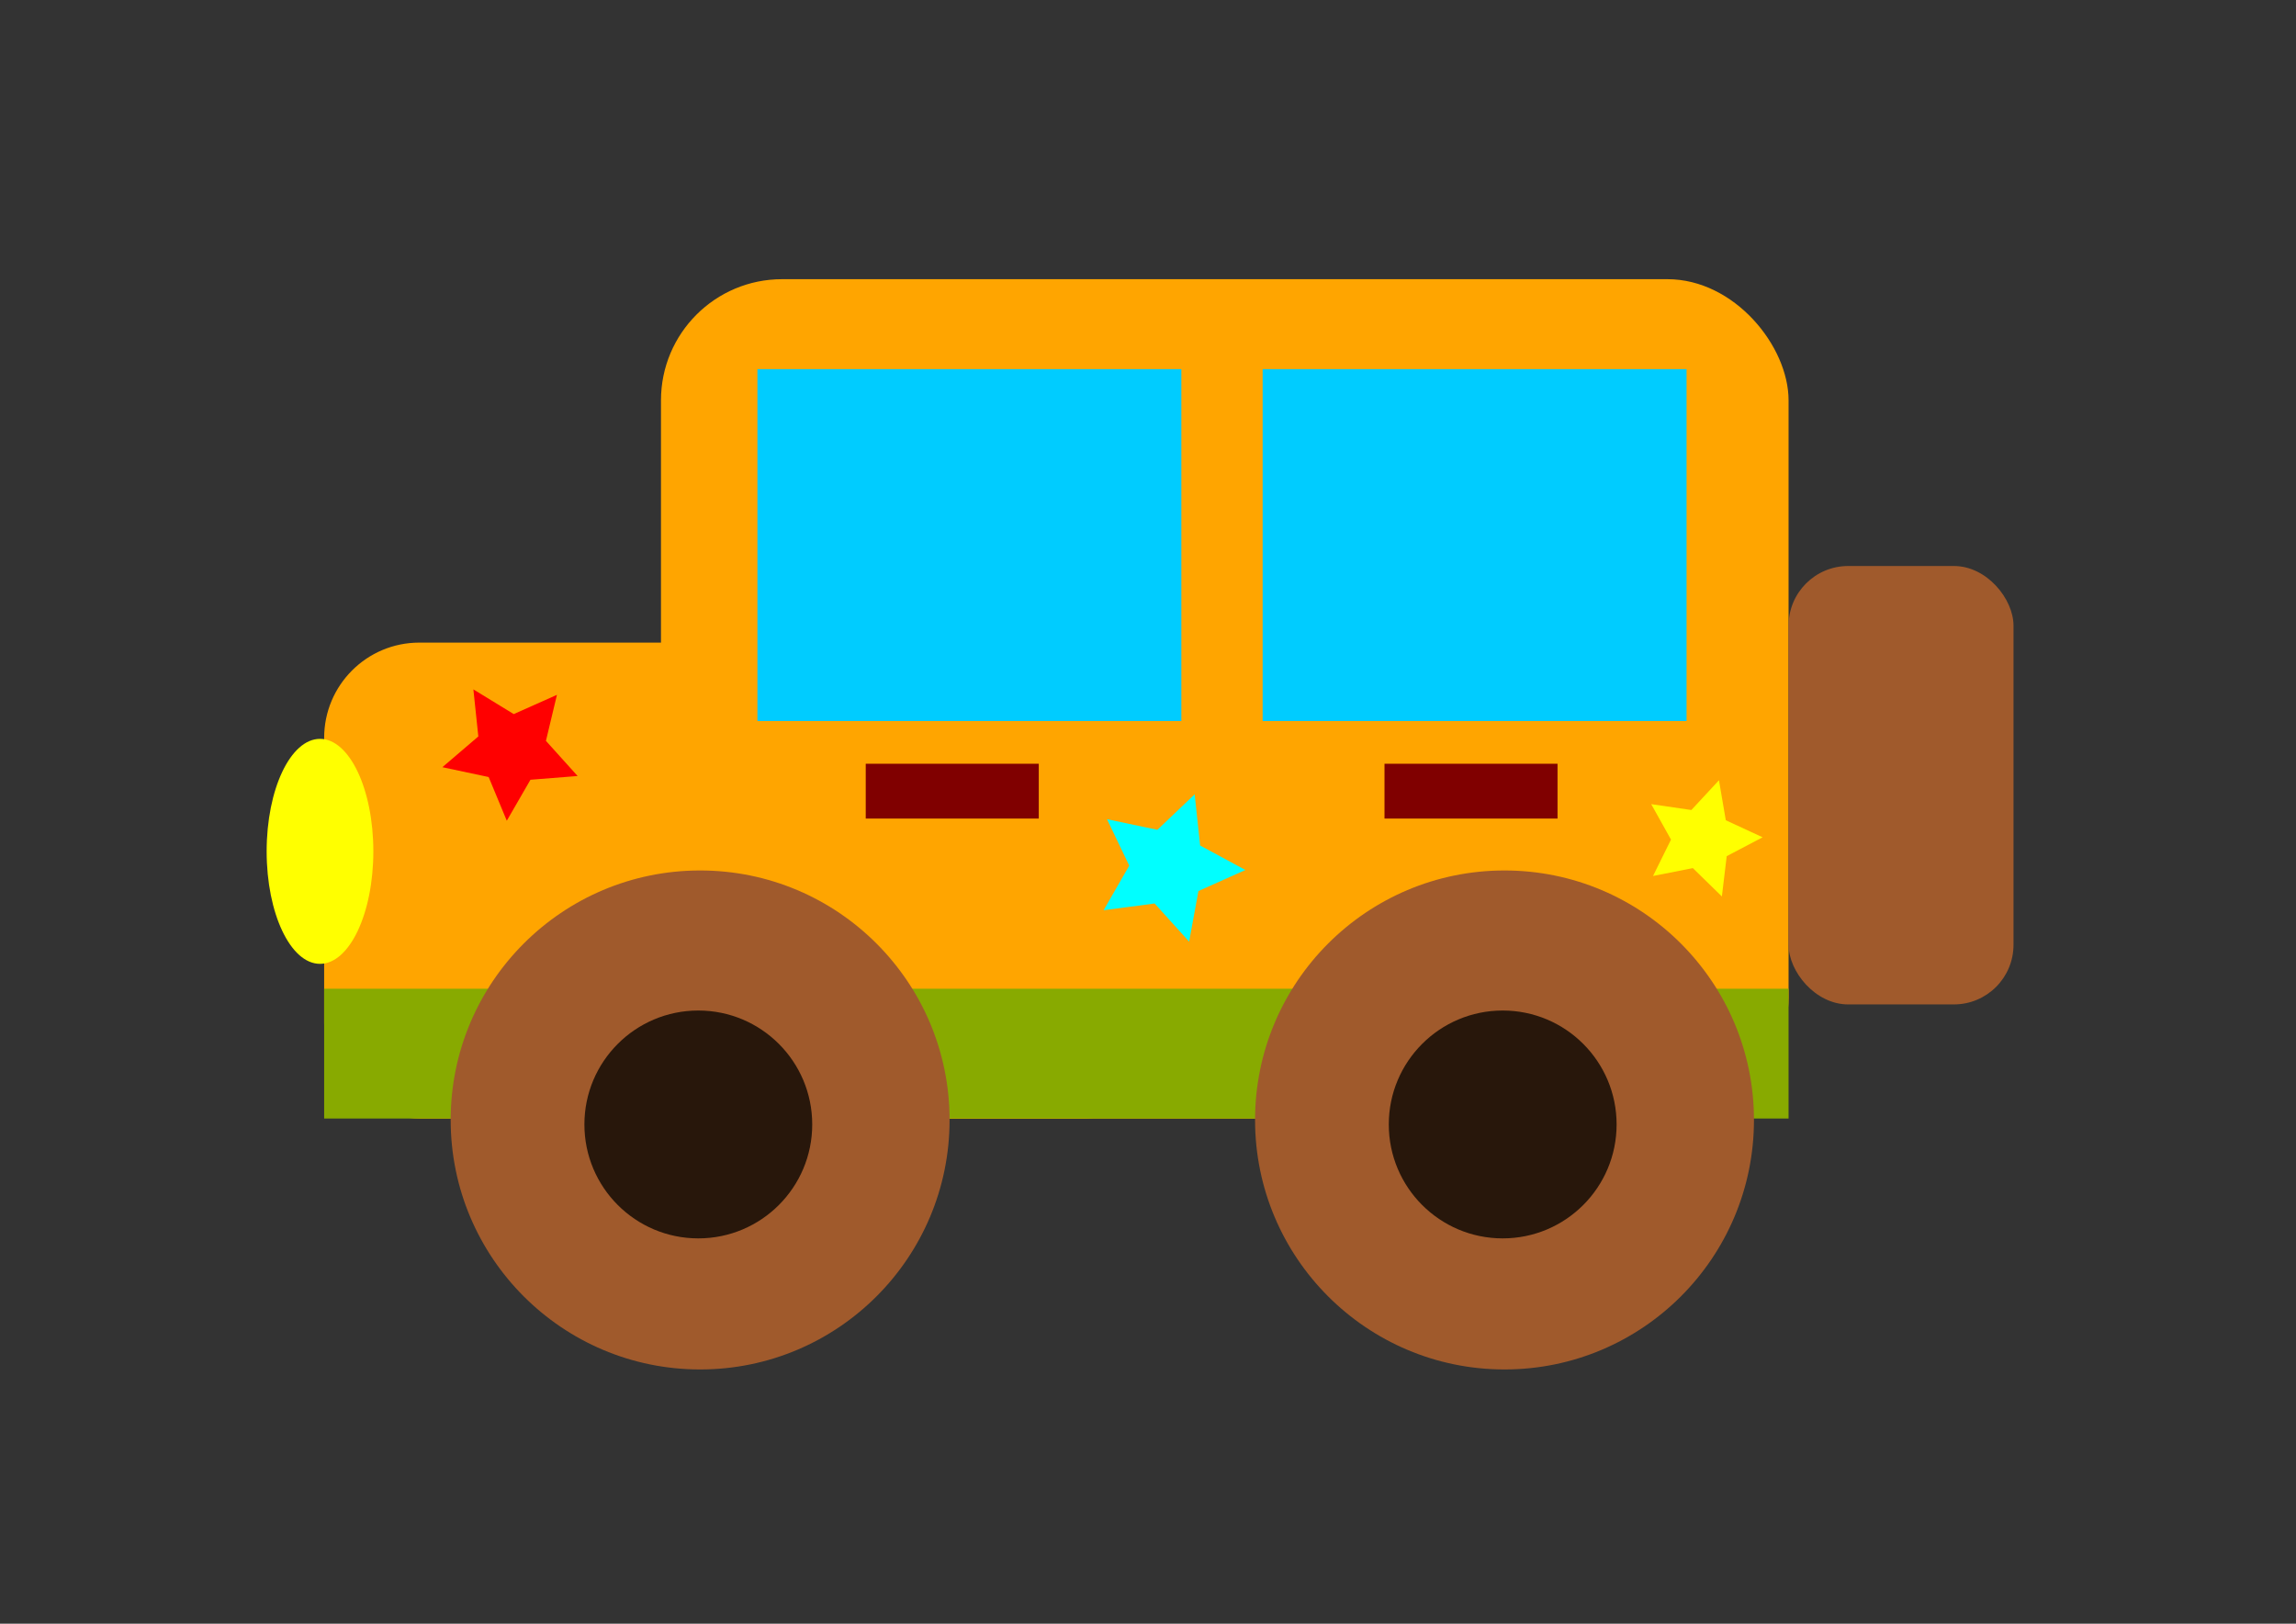 <?xml version="1.0" encoding="UTF-8" standalone="no"?>
<!-- Created with Inkscape (http://www.inkscape.org/) -->

<svg
   xmlns:dc="http://purl.org/dc/elements/1.1/"
   xmlns:cc="http://creativecommons.org/ns#"
   xmlns:rdf="http://www.w3.org/1999/02/22-rdf-syntax-ns#"
   xmlns:svg="http://www.w3.org/2000/svg"
   xmlns="http://www.w3.org/2000/svg"
   xmlns:sodipodi="http://sodipodi.sourceforge.net/DTD/sodipodi-0.dtd"
   xmlns:inkscape="http://www.inkscape.org/namespaces/inkscape"
   width="297mm"
   height="210mm"
   viewBox="0 0 297 210"
   version="1.1"
   id="svg8"
   inkscape:version="0.92.4 (5da689c313, 2019-01-14)"
   sodipodi:docname="吉普車.svg">
  <rect x="0" y="0" width="297" height="210" fill="#333333" stroke="none"/>
  <defs
     id="defs2" />
  <sodipodi:namedview
     id="base"
     pagecolor="#ffffff"
     bordercolor="#666666"
     borderopacity="1.0"
     inkscape:pageopacity="0.0"
     inkscape:pageshadow="2"
     inkscape:zoom="0.90714286"
     inkscape:cx="561.25984"
     inkscape:cy="396.85039"
     inkscape:document-units="mm"
     inkscape:current-layer="layer1"
     showgrid="false"
     inkscape:window-width="1920"
     inkscape:window-height="998"
     inkscape:window-x="-9"
     inkscape:window-y="-9"
     inkscape:window-maximized="1" />
  <g
     inkscape:label="圖層 1"
     inkscape:groupmode="layer"
     id="layer1"
     transform="translate(0,-87)">
    <rect
       style="fill:#ffa500;fill-opacity:1;stroke-width:0.285"
       id="rect3723"
       width="145.859"
       height="108.555"
       x="85.502"
       y="123.108"
       ry="15.668" />
    <rect
       style="fill:#ffa500;fill-opacity:1;stroke-width:0.186"
       id="rect3723-0"
       width="110.42"
       height="61.552"
       x="41.931"
       y="170.111"
       ry="12.31" />
    <rect
       style="fill:#88aa00;stroke-width:0.318"
       id="rect3740"
       width="189.43"
       height="16.787"
       x="41.931"
       y="214.876" />
    <rect
       style="fill:#00ccff;stroke-width:0.338"
       id="rect3742"
       width="54.837"
       height="45.511"
       x="97.978"
       y="134.742" />
    <rect
       y="134.742"
       x="163.329"
       height="45.511"
       width="54.837"
       id="rect3744"
       style="fill:#00ccff;stroke-width:0.338" />
    <rect
       style="fill:#a05a2c;fill-opacity:1;stroke-width:0.414"
       id="rect3746"
       width="29.097"
       height="56.702"
       x="231.361"
       y="160.204"
       ry="7.715" />
    <circle
       style="fill:#a05a2c;stroke:none;stroke-width:3.837"
       id="path3748"
       cx="90.565"
       cy="231.849"
       r="32.268" />
    <circle
       style="fill:#28170b;stroke-width:1.279"
       id="path4557"
       cx="90.331"
       cy="232.43"
       r="14.735" />
    <circle
       r="32.268"
       cy="231.849"
       cx="194.617"
       id="circle4559"
       style="fill:#a05a2c;stroke:none;stroke-width:3.837" />
    <circle
       r="14.735"
       cy="232.43"
       cx="194.382"
       id="circle4561"
       style="fill:#28170b;stroke-width:1.279" />
    <ellipse
       style="fill:#ffff00;stroke-width:0.285"
       id="path4563"
       cx="41.393"
       cy="197.109"
       rx="6.901"
       ry="14.549" />
    <rect
       style="fill:#800000;stroke-width:0.338"
       id="rect4565"
       width="22.382"
       height="7.088"
       x="111.988"
       y="185.779" />
    <rect
       y="185.779"
       x="179.093"
       height="7.088"
       width="22.382"
       id="rect4567"
       style="fill:#800000;stroke-width:0.338" />
    <path
       sodipodi:type="star"
       style="fill:#ff0000;stroke-width:0.265"
       id="path4569"
       sodipodi:sides="5"
       sodipodi:cx="72.333328"
       sodipodi:cy="179.75002"
       sodipodi:r1="7.2036352"
       sodipodi:r2="3.6018176"
       sodipodi:arg1="0.52359878"
       sodipodi:arg2="1.1519173"
       inkscape:flatsided="false"
       inkscape:rounded="0"
       inkscape:randomized="0"
       d="m 78.572,183.352 -4.774,-0.311 -2.963,3.756 -1.179,-4.636 -4.488,-1.657 4.045,-2.554 0.189,-4.78 3.679,3.058 4.604,-1.297 -1.771,4.444 z"
       inkscape:transform-center-x="0.18553615"
       inkscape:transform-center-y="0.70147619"
       transform="matrix(1.266,-0.184,0.184,1.266,-58.492,-30.302)" />
    <path
       sodipodi:type="star"
       style="fill:#00ffff;stroke-width:0.265"
       id="path4571"
       sodipodi:sides="5"
       sodipodi:cx="138.83333"
       sodipodi:cy="192.58334"
       sodipodi:r1="7.8371005"
       sodipodi:r2="3.91855"
       sodipodi:arg1="0.78539816"
       sodipodi:arg2="1.4137167"
       inkscape:flatsided="false"
       inkscape:rounded="0"
       inkscape:randomized="0"
       d="m 144.375,198.125 -4.929,-1.671 -4.171,3.113 0.067,-5.204 -4.249,-3.005 4.97,-1.545 1.545,-4.97 3.005,4.249 5.204,-0.067 -3.113,4.171 z"
       inkscape:transform-center-x="-0.84670253"
       inkscape:transform-center-y="0.115452"
       transform="matrix(1.117,0.623,-0.623,1.117,115.985,-102.465)" />
    <path
       sodipodi:type="star"
       style="fill:#ffff00;stroke-width:0.265"
       id="path4573"
       sodipodi:sides="5"
       sodipodi:cx="192.79166"
       sodipodi:cy="188.79169"
       sodipodi:r1="6.180306"
       sodipodi:r2="3.090153"
       sodipodi:arg1="1.3089969"
       sodipodi:arg2="1.9373155"
       inkscape:flatsided="false"
       inkscape:rounded="0"
       inkscape:randomized="0"
       d="m 194.391,194.761 -2.707,-3.085 -4.076,0.481 2.097,-3.528 -1.717,-3.728 4.003,0.905 3.015,-2.785 0.377,4.087 3.58,2.006 -3.77,1.621 z"
       inkscape:transform-center-x="-0.69586197"
       inkscape:transform-center-y="-0.06173761"
       transform="matrix(1.275,-0.099,0.099,1.275,-44.395,-26.134)" />
  </g>
</svg>
